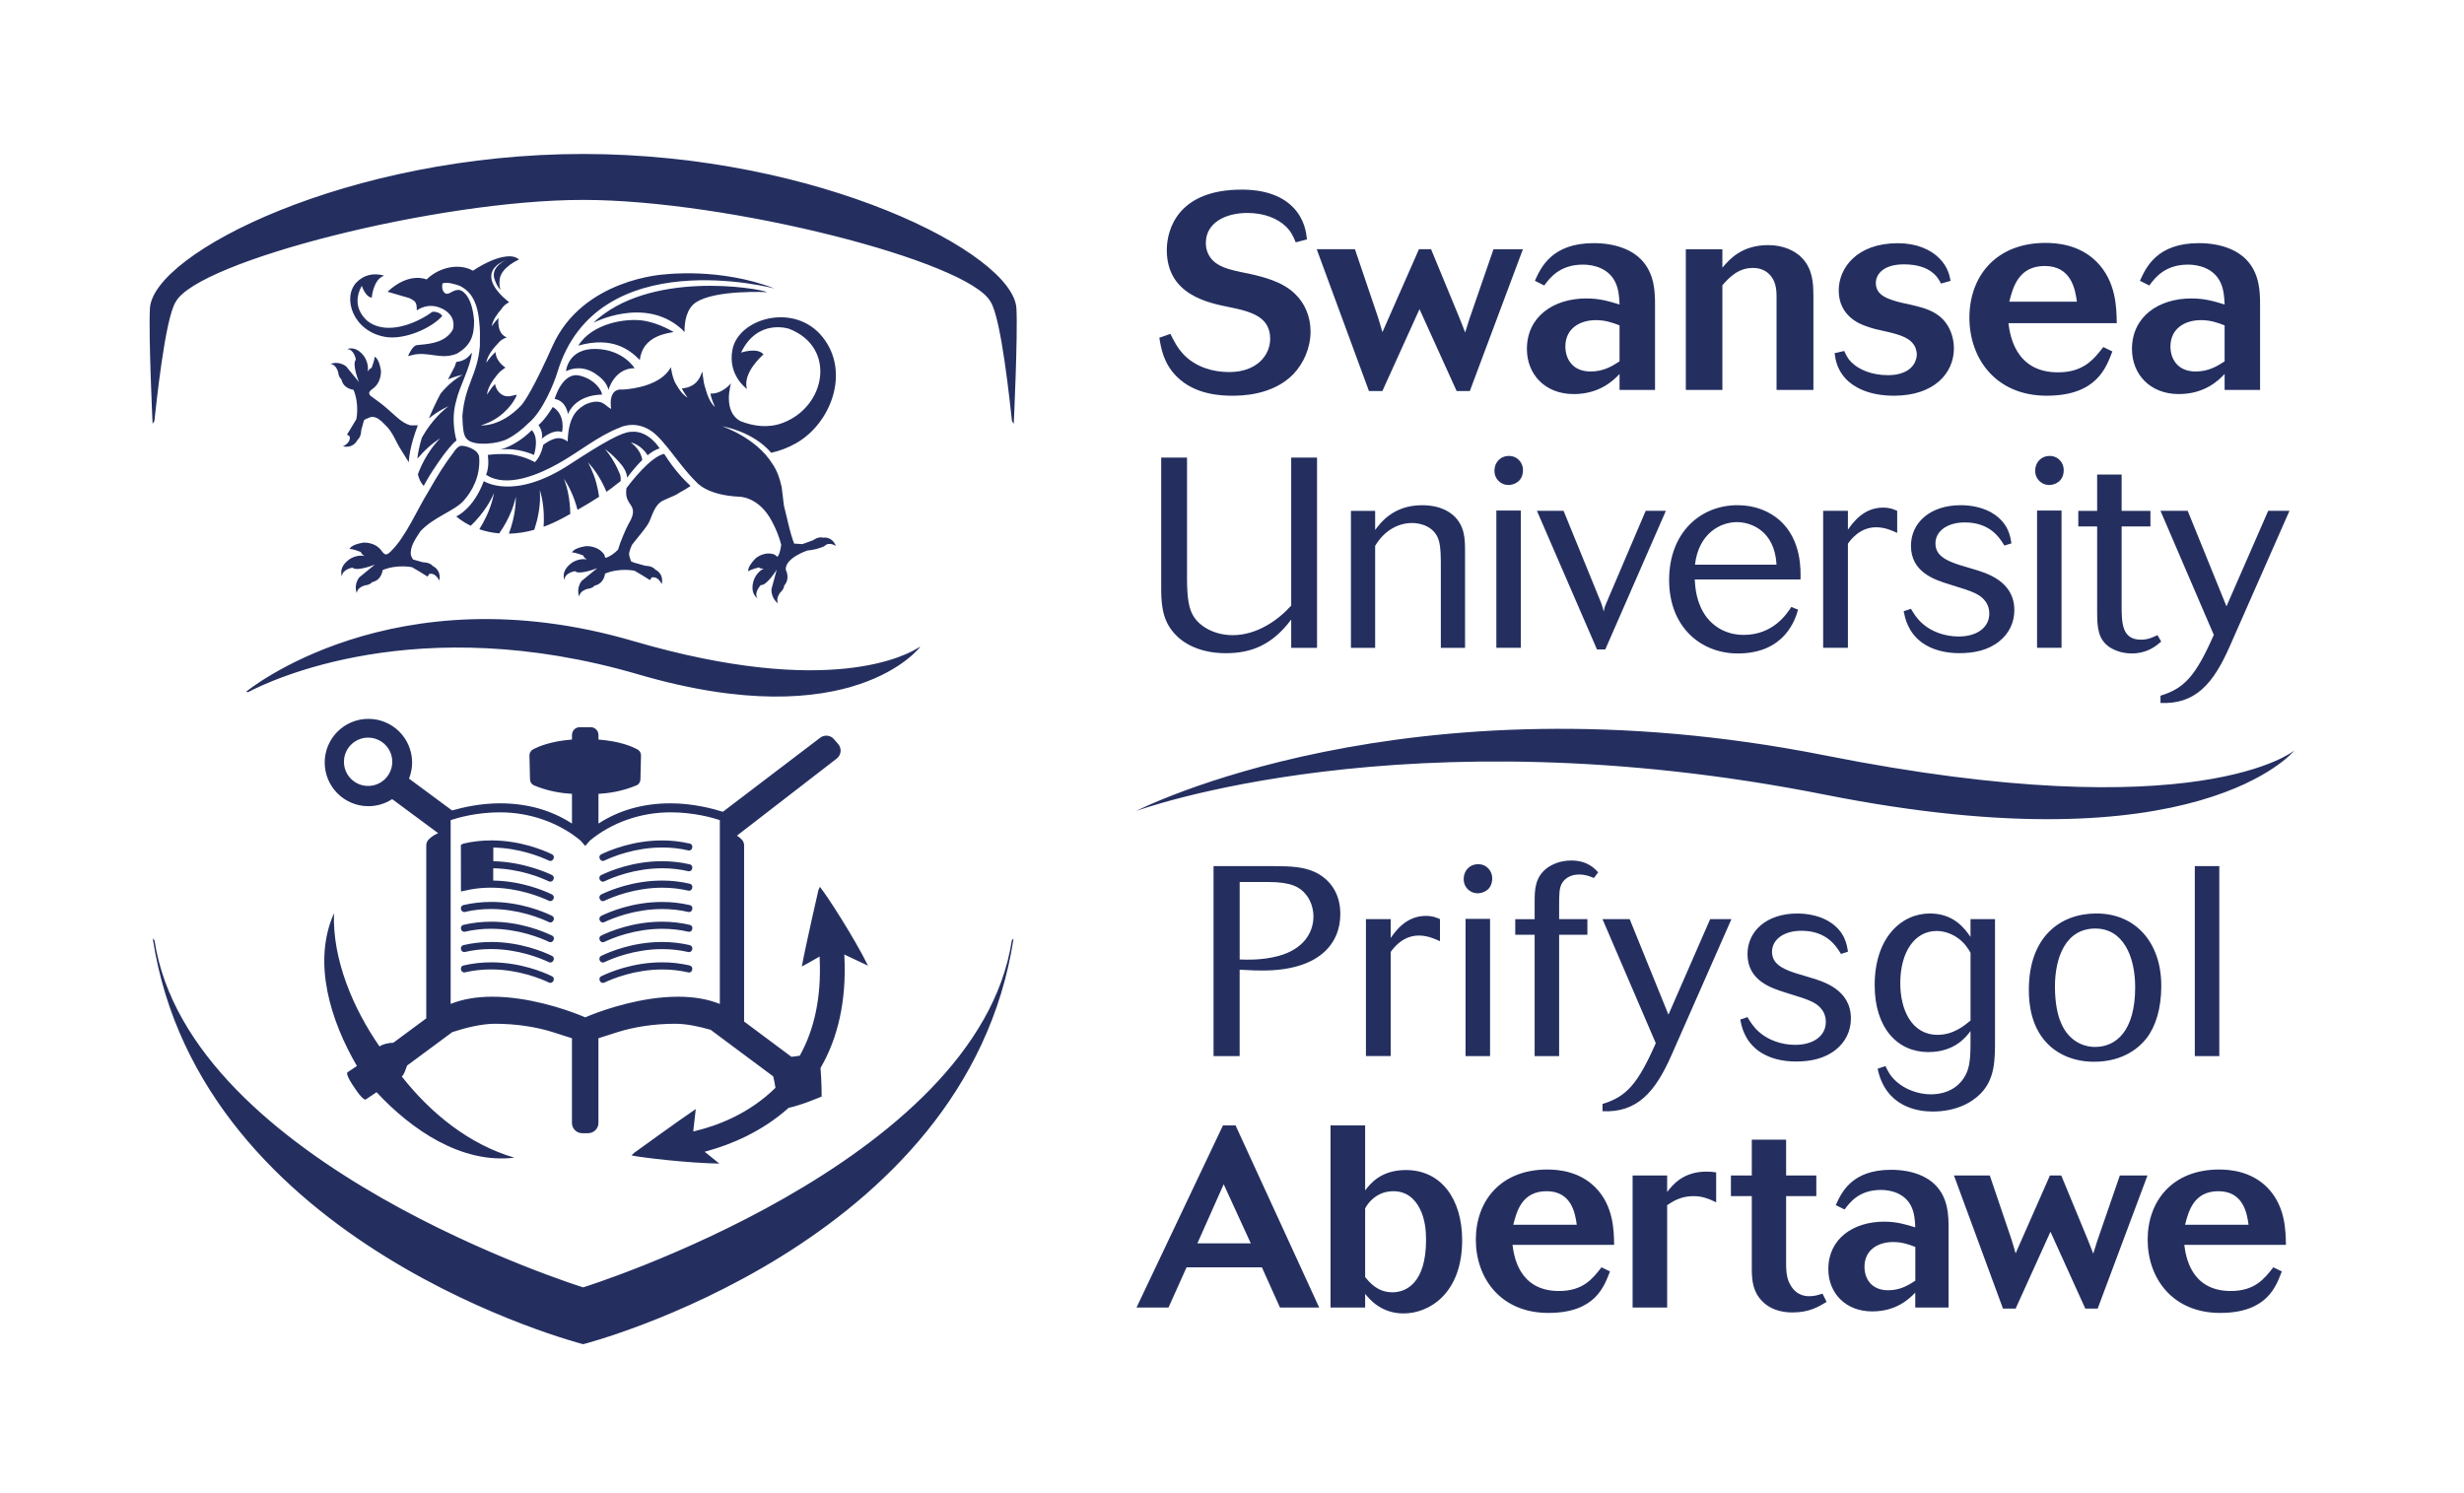 <svg xmlns="http://www.w3.org/2000/svg" id="Layer_9" data-name="Layer 9" viewBox="0 0 825 500"><defs><style>      .cls-1 {        fill: #242f60;        stroke-width: 0px;      }    </style></defs><path class="cls-1" d="M290.61,323.32c-4.62-9.34-13.71-23.45-16.1-26.36l-.48,1.08c-.05.19-4.21,18.29-5.56,25.6,1.09-.55,2.95-1.62,4.53-2.52l1.42-.81.04,1.07c.51,12.39-1.71,23.15-6.59,31.97l-.09.16c-.9.16-1.85.28-2.8.37l-15.84-11.81v-58.98c0-.75-.29-1.47-.82-1.99-.48-.48-1.01-.91-1.57-1.28l33.41-25.81c1.53-1.19,1.74-3.41.47-4.87-.48-.55-.96-1.1-1.44-1.65-1.16-1.33-3.15-1.53-4.56-.46l-32.6,24.81c-3.24-1.03-10.03-2.84-17.5-2.84-9.13,0-17.22,2.28-24.15,6.78v-9.95c3.28-.18,7.99-.83,12.76-2.86.77-.32,1.27-1.12,1.29-2.01l.19-7.92c.03-.83-.39-1.62-1.11-2.04-1.84-1.02-6-2.81-13.13-3.35v-1.53c0-1.44-1.17-2.61-2.61-2.61h-3.66c-1.44,0-2.6,1.16-2.6,2.61v1.53c-7.13.55-11.29,2.34-13.13,3.35-.7.39-1.13,1.18-1.11,2.04l.19,7.92c.02.89.53,1.69,1.29,2.01,4.77,2.03,9.48,2.68,12.76,2.86v9.95c-6.92-4.5-15.02-6.78-24.15-6.78-6.46,0-12.41,1.36-16,2.39l-14.41-10.66c2.98-7.51-.69-16-8.2-18.98-1.72-.68-3.55-1.03-5.4-1.03-8.08,0-14.63,6.54-14.63,14.62s6.55,14.62,14.62,14.62c2.83,0,5.6-.82,7.97-2.36l15.41,11.41c-1.4.52-2.5,1.41-3.18,2.1-.53.53-.83,1.25-.82,1.99v57.91l-11.02,8.16c-1.73.05-3.49.46-4.63,1.24-8.77-12.65-15.8-28.99-15.24-44.6-7.38,16.51-1.07,36.15,7.67,51.14l-3.17,2.14c-.42.28.31,2.1,1.62,4.05l1.36,2.01c1.32,1.95,2.72,3.31,3.14,3.03l3.63-2.44c11.72,12.58,28.43,24.08,46.16,21.92-15.12-4.37-28.12-14.95-37.72-27.2.89-.7,1.24-2.37,1.8-3.66l15.14-11.2c4.41-1.43,9.77-2.78,14.26-2.78,7.14,0,13.88,1.06,19.47,2.83-.01.02.06.05.22.07l6.11,1.96c-.01.11-.02.22-.02.34v28c0,1.91,1.55,3.45,3.45,3.45h1.96c1.91,0,3.46-1.54,3.46-3.45h0v-28c0-.11,0-.23-.02-.34l6.11-1.96c.15-.02.23-.05.22-.07,5.59-1.77,12.33-2.83,19.46-2.83,3.69,0,7.95.91,11.8,2.02l20.95,15.6c.3,1.24.57,2.55.75,3.83-8.77,8.65-19.29,12.61-26.63,14.4l-.89.22.09-.92c.13-1.26.28-2.53.42-3.69.13-1.02.26-2.13.33-2.9-6.05,4.08-20.6,14.66-20.68,14.71l-.85.82c3.81.79,19.46,2.6,29.42,2.73-1.09-.88-2.61-2.12-3.92-3.16l-1-.79,1.22-.35c7.44-2.09,17.84-6.25,26.89-14.35,4.61-1.01,11.07-3.8,11.07-3.8,0,0,0-5.15-.38-9.57,5.94-10.2,8.64-22.61,8.01-36.91l-.05-1.09.98.48c1.8.87,4.98,2.35,6.91,3.24h0ZM123.25,263.18c-4.47,0-8.09-3.62-8.09-8.08,0-4.47,3.62-8.09,8.09-8.09,4.47,0,8.09,3.62,8.09,8.08,0,4.47-3.62,8.09-8.09,8.09ZM241.01,336.18c-3.98-1.6-8.67-2.42-13.96-2.42-12.08,0-24.14,4.14-29.21,6.13-.85.4-2.54,1.03-1.89.78,0,0-.44-.15-1.84-.76-5.03-1.99-17.14-6.15-29.26-6.15-5.28,0-9.97.81-13.96,2.42v-61.55c2.33-.78,8.67-2.61,16.48-2.61,10.18,0,19.83,3.5,27.02,9.46l1.57,1.8,1.56-1.8c7.19-5.96,16.84-9.46,27.02-9.46,7.8,0,14.15,1.83,16.48,2.61v61.55ZM200.73,286.72c-.09.28-.06.59.09.84l.1.18c.27.5.89.7,1.4.45,2.79-1.32,10.27-4.4,19.46-4.4,2.97,0,5.89.33,8.67.98l.18.03h.06c.49,0,.92-.33,1.04-.8l.05-.19c.15-.58-.2-1.17-.78-1.32,0,0-.01,0-.02,0-3.06-.71-6.18-1.07-9.32-1.06-9.71,0-17.48,3.26-20.37,4.66-.27.13-.48.36-.57.65h0ZM200.92,294.69c.27.5.89.71,1.4.46,2.77-1.33,10.21-4.4,19.45-4.4,2.98,0,5.9.33,8.68.98l.18.03h.06c.48,0,.91-.32,1.04-.81l.04-.19c.15-.58-.19-1.17-.76-1.32-.01,0-.02,0-.04,0-3.06-.71-6.18-1.06-9.32-1.06-9.7,0-17.47,3.26-20.37,4.66-.54.26-.76.91-.5,1.45,0,.02.02.03.03.05l.1.17h0ZM230.98,295.93c-3.06-.71-6.18-1.07-9.32-1.06-9.7,0-17.47,3.26-20.37,4.66-.27.13-.47.37-.56.66-.09.28-.06.58.09.84l.1.18c.27.5.89.7,1.4.45,2.79-1.32,10.27-4.4,19.46-4.4,2.97,0,5.89.33,8.67.98l.18.03h.06c.49,0,.91-.32,1.05-.8l.05-.19c.15-.59-.2-1.18-.79-1.34,0,0,0,0-.01,0h0ZM200.91,308.35c.28.5.89.7,1.41.45,2.78-1.32,10.24-4.4,19.46-4.4,2.98,0,5.9.33,8.68.98l.18.03h.06c.49,0,.92-.33,1.05-.81l.04-.19c.16-.57-.18-1.17-.76-1.32-.01,0-.03,0-.04,0-3.06-.71-6.19-1.07-9.33-1.06-9.74,0-17.49,3.26-20.37,4.66-.54.27-.76.93-.49,1.47,0,0,0,.02.01.03l.1.17h0ZM230.97,309.7c-3.06-.71-6.18-1.06-9.32-1.06-9.71,0-17.48,3.26-20.36,4.65-.53.25-.76.88-.52,1.41.01.03.03.05.04.08l.1.19c.28.5.89.7,1.41.45,2.78-1.32,10.23-4.4,19.46-4.4,2.97,0,5.9.33,8.68.98l.18.03h.06c.49,0,.92-.33,1.05-.8l.04-.19c.15-.58-.2-1.17-.78-1.32,0,0-.02,0-.03,0h0ZM230.98,316.49c-3.06-.71-6.18-1.06-9.32-1.06-9.7,0-17.47,3.26-20.37,4.66-.27.13-.47.37-.56.66-.09.28-.06.58.08.84l.1.17c.27.5.89.7,1.4.46,2.79-1.33,10.27-4.4,19.46-4.4,2.97,0,5.89.33,8.67.98l.18.03h.06c.49,0,.92-.33,1.05-.8l.05-.19c.15-.59-.21-1.18-.8-1.33,0,0,0,0,0,0h0ZM230.99,323.31c-3.06-.71-6.19-1.07-9.32-1.06-9.7,0-17.47,3.25-20.36,4.66-.27.13-.47.37-.56.66-.09.28-.06.59.17,1.01.27.5.89.7,1.4.46,2.79-1.32,10.27-4.4,19.46-4.4,2.97,0,5.89.33,8.67.98l.18.03h.06c.49,0,.91-.32,1.04-.79l.04-.19c.15-.59-.2-1.19-.78-1.34,0,0,0,0,0,0h0ZM184.84,306.68c-2.88-1.4-10.63-4.66-20.37-4.66-3.19,0-6.33.36-9.33,1.06-.28.06-.53.24-.68.49-.15.25-.19.55-.12.83l.05.2c.13.47.56.8,1.05.8h.18s.06-.03.06-.03c2.78-.65,5.7-.98,8.68-.98,9.21,0,16.68,3.08,19.46,4.4.52.25,1.13.05,1.4-.46l.1-.16c.14-.25.18-.56.09-.84-.09-.29-.29-.53-.56-.66h0ZM184.84,313.3c-2.89-1.4-10.66-4.66-20.36-4.66-3.14,0-6.27.35-9.32,1.06-.29.07-.54.25-.69.5-.15.25-.19.54-.12.82l.05.2c.13.47.56.8,1.05.8h.18s.06-.03.06-.03c2.85-.66,5.76-.98,8.68-.98,9.22,0,16.68,3.08,19.46,4.4.51.24,1.13.04,1.4-.45l.1-.18c.29-.51.11-1.16-.4-1.45-.02-.01-.05-.03-.07-.04h0ZM184.83,320.09c-2.89-1.4-10.67-4.66-20.36-4.66-3.18,0-6.31.36-9.32,1.06-.58.14-.94.72-.8,1.3,0,0,0,.01,0,.02l.04.2c.13.47.56.8,1.04.8h.18s.06-.03.06-.03c2.84-.66,5.75-.98,8.67-.98,9.19,0,16.67,3.08,19.46,4.4.52.25,1.13.05,1.41-.45l.1-.17c.14-.25.18-.56.09-.83-.09-.29-.29-.53-.57-.67h0ZM184.82,326.91c-2.89-1.4-10.66-4.66-20.37-4.66-3.18,0-6.32.36-9.32,1.06-.28.07-.52.24-.66.49-.15.25-.19.56-.12.84l.05.19c.13.47.56.8,1.05.8h.18s.06-.03.06-.03c2.78-.65,5.7-.98,8.67-.98,9.19,0,16.67,3.08,19.45,4.4.51.25,1.13.05,1.41-.45l.09-.17c.29-.53.08-1.2-.45-1.48,0,0-.02,0-.03-.01h0ZM157.81,297.8c2.12-.36,4.32-.55,6.53-.55,9.19,0,16.67,3.08,19.46,4.4.51.24,1.13.04,1.4-.45l.1-.18c.15-.25.18-.55.09-.83-.09-.29-.29-.53-.57-.67-2.81-1.36-10.29-4.5-19.68-4.65v-4.12c8.88.17,15.98,3.12,18.65,4.39.52.24,1.13.05,1.41-.45l.1-.17c.14-.26.18-.56.09-.84-.09-.29-.29-.53-.56-.66-1.53-.74-9.56-4.39-19.66-4.64v-4.57c8.83.18,15.95,3.12,18.63,4.39.51.25,1.13.05,1.41-.45l.1-.18c.29-.51.11-1.16-.4-1.45-.02-.01-.05-.03-.07-.04-2.89-1.4-10.66-4.66-20.37-4.66-3.18,0-6.32.36-9.31,1.07l-.85.43.02,15.6,3.49-.72h0ZM222.36,151.98c-.08.01-.23,0-.31,0,0,0,.31,0,.31,0-4.63.97-11.4,9.85-12.61,11.47-.33,2.61.1,3.77,1.44,5.66,1.4,1.97.67,3.94-.68,6.23-.98,1.72-2.94,6.42-3.57,8.7-1.14,1.24-2.74,2.34-4.16,2.76-.29-.16-.41-1.02-.41-1.02-2.23-3.28-6.28-2.89-6.28-2.89-4.37.74-4.54,2.12-4.54,2.12.94-.1,3.79,1.02,3.79,1.02.01.67,1.16,1.29,1.16,1.29-2.65-.49-4.9,1.05-4.9,1.05-4.06,2.8-2.63,5.86-2.63,5.86,0-2.41,3.53-2.97,3.53-2.97,1.53,1.41,7.5-1.03,7.5-1.03l-5.25,4.3c-1.98,2.64-.81,5.27-.81,5.27.08-1.94,2.75-2.61,2.75-2.61,1.79-.19,2.41-1.09,2.41-1.09,3.24-.69,3.48-4.02,3.48-4.02,4.92-2.05,9.88-.96,9.88-.96,1.74,1,3.47,2.05,5.16,3.13l.58-.89c2.26-.49,3.36,2.26,3.36,2.26.77-3.63-2.09-4.85-2.09-4.85-1.17-1.39-3.35-1.3-3.35-1.3l-3.67-1.03s-1.1-.39-1.13-.45c-.33-.91-.82-1.97-.65-2.95.22-.89.53-1.76.93-2.59,1.92-2.56,4.81-5.68,5.78-7.72,1.03-2.14,1.73-5.58,4.5-7.05,1.12-.57,2.57-1.11,3.82-1.69h0s.05-.02.12-.06c.66-.31,1.26-.63,1.71-.98,2.25-1.2,3.69-2.23,3.69-2.23-1.86-1.72-5.22-5.02-8.86-10.77h0ZM211.23,148.15c3.38.84,5.26,3.74,5.6,4.3,1.37-1.12,2.78-2.01,4.05-2.27,0,0-3.61-6.06-9.41-5.6-.1,0-.2,0-.29.02h-.03c-2.96.21-8.28,2.99-20.44,10.94-18.77,12.27-28.72,5.56-28.72,5.56-3.53,9.48-9.22,11.82-9.22,11.82,0,0,1.68,1.61,4.86,3.13,2.05-1.96,3.87-4.16,5.42-6.54.49-.77.93-1.51,1.27-2.17.36-.65.62-1.21.79-1.6l.29-.62s-.05.24-.14.67c-.08.43-.22,1.04-.43,1.76-.19.73-.46,1.56-.78,2.45-.32.89-.7,1.83-1.13,2.75-.76,1.65-1.64,3.23-2.43,4.47,1.9.65,4.12,1.18,6.66,1.39.08-.11.14-.2.22-.32,1.55-2.24,2.84-4.64,3.86-7.16.34-.85.63-1.66.84-2.37.22-.7.38-1.3.47-1.72l.16-.66v.68c-.01.43-.03,1.06-.09,1.81-.15,1.84-.45,3.67-.89,5.47-.38,1.56-.87,3.09-1.34,4.37,2.87-.08,5.72-.51,8.49-1.3.05-.15.1-.28.15-.44.45-1.35.96-3.22,1.29-5.13.18-.95.3-1.92.38-2.83.09-.91.14-1.77.13-2.51.01-.6,0-1.19-.04-1.79l-.03-.68s.07.24.18.66c.17.58.31,1.16.43,1.76.17.73.31,1.6.43,2.54.13.94.22,1.95.26,2.96.08,1.55.05,3.1-.04,4.44,2.19-.81,4.32-1.77,6.37-2.88.87-.47,1.72-.93,2.55-1.39-.02-2.37-.26-4.72-.73-7.04-.19-.89-.39-1.73-.6-2.44-.16-.57-.35-1.14-.56-1.7l-.23-.64.36.57c.24.36.57.9.93,1.55.37.65.76,1.44,1.15,2.3.88,1.94,1.58,3.95,2.11,6.01,2.45-1.38,4.86-2.84,7.22-4.37-.21-1.59-.53-3.17-.95-4.71-.45-1.63-1.03-3.22-1.73-4.76-.23-.52-.48-1.02-.75-1.52l-.3-.57.43.48c.28.3.67.75,1.1,1.31,1.08,1.38,2.04,2.85,2.89,4.38.7,1.26,1.31,2.57,1.79,3.72,1.24-.86,2.44-1.76,3.6-2.72h0l1.13-.85s.2-1.36-.31-2.52c-.28-.69-.59-1.36-.91-2.03-.4-.81-.83-1.6-1.29-2.37-.4-.68-.84-1.35-1.3-1.99-.32-.46-.66-.91-1.02-1.35l-.41-.51.51.4c.33.25.79.61,1.32,1.08,1.32,1.16,2.54,2.42,3.66,3.77.1.11.18.23.28.35,0,0,1.64,2.04,1.63,4.03,0,0,2.28-3.18,5.09-5.94-.58-3.99-4.26-6.03-3.81-5.92h0ZM129.15,112.84c6.32,1.02,15.32-2.93,18.92-7.02-.56-1.11-2.32-1.55-3.33-1.4-4.8,3.58-15.02,8.15-21.57,3.17,0,0-6.18-4.54-2.03-11.88,0,0,1.17,3.74,3.33,3.96,0,0,.48-6.18,4.15-7.34,0,0-5.1-1.95-9.17,2.15-5,5.03-1.35,16.57,9.71,18.36ZM167.27,150.6c5.8-.94,11.53,1.74,11.53,1.74,1.81-6.38-.76-8.28-.76-8.28-5.39,5.42-10.77,6.55-10.77,6.55ZM188.19,144.7s1.35-5.77-3.12-8.42c0,0-2.37,4.04-4.76,6.06,0,0,1.72,2.4,1.07,4.6,0,0,3.77-3.42,6.81-2.25ZM203.7,130.63s1.93-7.34,8.78-7.34c0,0-3.79-6.27-13.03-6.45-9.23-.18-9.91,7.29-9.91,7.29v.21c0-.09,5.32-3.05,10.88,1.6,0,0,2.9,2.02,3.28,4.68h0ZM148.26,137.61c-.55.48-1.15,1.09-1.77,1.75-1.84,1.97-3.46,4.14-4.82,6.47-.16.26-.29.5-.41.73l-.07.2c-.7,2.33-1.23,4.66-1.45,6.85.51-.6,1.04-1.21,1.6-1.8.69-.73,1.41-1.42,2.1-2.04.7-.62,1.36-1.18,1.96-1.61.59-.45,1.09-.8,1.45-1.04l.56-.38-.46.49c-.3.31-.71.76-1.17,1.32-.48.55-.98,1.23-1.51,1.96-1.54,2.19-2.84,4.55-3.86,7.03-.21.51-.37.93-.49,1.27.33,1.53.96,2.87,1.97,3.93-.03-.07.33-.73.9-1.69,1.21-2.16,2.56-4.19,3.97-6.24h0c2.18-3.26,5.13-6.79,6.1-7.28,0,0-2.11-6.65-.08-13.4.9-4.32,4.81-11.31,5.23-16.05-1.3,1.61-2.29,2.74-5.23,3.13l-.55,1.57h0s-2.23,4.27-2.23,4.27c1.02-.44,2.06-.81,3.12-1.11.52-.15.95-.25,1.26-.31l.48-.11-.42.25c-.37.21-.74.43-1.09.67-.89.58-2,1.42-3.01,2.36-1.02.93-1.94,1.94-2.58,2.72l-.27.34c-.33.63-.68,1.3-1.08,2.09-.67,1.34-1.3,2.69-1.91,4.06-.31.69-.61,1.39-.9,2.09,1.37-1.09,2.82-2.07,4.35-2.94.65-.37,1.2-.65,1.59-.84l.61-.3-.52.42c-.34.27-.81.66-1.35,1.16h0ZM229.2,111.19c-.08-3.67.79-7.88,3.72-9.87,6.47-4.4,24.02-3.49,24.02-3.49-3.65-1.46-39.7-7.35-58.31,10.27,0,0,17.04-8.91,29.34,1.88.46.29.86.93,1.24,1.21h0ZM225.55,111.19s-4.49-2.8-9.58-3.73c-6.4-1.17-17.82.91-22.33,8.27,11.49-3.23,17.26,1.47,20.6,4.84.81-8.24,9.58-9.01,11.31-9.38h0ZM190.14,138.68c3-6.88,11.43-6.52,11.43-6.52.02-1.28-2.36-5.2-7.56-6.39-5.75-1.33-8.3,7.82-8.3,7.82,3.98.68,4.44,5.1,4.44,5.1ZM154.18,149.31c-1.18.35-2.15,1.94-2.15,1.94-3.26,4.31-5.35,7.67-8.49,13.16-3.92,6.33-7.73,15.48-12.75,20.28-.45.42-.63.68-1.35.93-.71.25-1.56-1.01-1.56-1.01-2.23-3.28-6.27-2.9-6.27-2.9-4.37.74-4.54,2.13-4.54,2.13.94-.11,3.79,1.02,3.79,1.02,0,.67,1.16,1.3,1.16,1.3-2.66-.49-4.9,1.04-4.9,1.04-4.06,2.8-2.63,5.86-2.63,5.86,0-2.41,3.53-2.97,3.53-2.97,1.53,1.41,7.5-1.03,7.5-1.03l-5.25,4.3c-1.98,2.64-.81,5.27-.81,5.27.08-1.94,2.75-2.61,2.75-2.61,1.79-.19,2.41-1.09,2.41-1.09,3.24-.69,3.48-4.02,3.48-4.02,4.91-2.05,9.88-.96,9.88-.96,1.75,1,3.47,2.05,5.16,3.13l.58-.89c2.26-.48,3.36,2.26,3.36,2.26.77-3.63-2.09-4.85-2.09-4.85-1.17-1.39-3.35-1.3-3.35-1.3l-3.35-.94c-.29-.45-.53-.93-.71-1.43-.41-2.97,1.74-5.77,3.18-8.01,4.41-4.8,11.25-6.72,14.45-10.21,2.84-3.19,5.69-8.18,5.23-14.6-.19-2.77-5.12-4.07-6.25-3.8h0ZM118.35,130.49c2.05,4.91.96,9.87.96,9.87-1.76,3.04-3.13,5.16-3.13,5.16l.89.58c.49,2.26-2.27,3.36-2.27,3.36,3.63.78,4.85-2.09,4.85-2.09,1.38-1.17,1.3-3.35,1.3-3.35l.94-3.34c.42-.27.87-.51,1.43-.71,1.8-.95,3.32.14,4.46,1.15.42.4.84.79,1.25,1.23,2.46,2.23,3.49,5.62,5.26,8.29v.02s2.57,4.11,2.57,4.11c.13-2.51.72-5.26,1.55-8,.44-1.47.95-2.92,1.49-4.35h-2.13c-.12-.02-.23-.02-.35,0-2.98-.77-5.31-3.52-8.11-5.87-.87-.81-2.96-2.35-4.66-3.58-.49-.36-.76-.41-1.01-1.12-.25-.71,1.01-1.56,1.01-1.56,3.28-2.23,2.89-6.27,2.89-6.27-.74-4.37-2.13-4.54-2.13-4.54.1.94-1.02,3.79-1.02,3.79-.67,0-1.29,1.16-1.29,1.16.49-2.65-1.05-4.9-1.05-4.9-2.79-4.05-5.86-2.63-5.86-2.63,2.41,0,2.97,3.53,2.97,3.53-1.41,1.53,1.03,7.5,1.03,7.5l-4.3-5.25c-2.64-1.98-5.28-.81-5.28-.81,1.94.08,2.61,2.75,2.61,2.75.19,1.78,1.09,2.41,1.09,2.41.69,3.23,4.02,3.48,4.02,3.48h0ZM177.05,141.61h0c4.61-3.85,8.44-13.19,9.55-16.87,13.2-43.94,72.74-28.13,72.74-28.13-18.33-7.09-36.8-4.72-36.8-4.72,0,0-27.48,1.36-37.58,24.05-6.06,13.58-9.12,18.27-10.4,19.76h0c-7.05,7.44-13.53,6.72-13.53,6.72,6.79-1.94,10.2-6.87,11.08-8.34,0,0,.88-1.41.93-1.91-.59.09-2.17.55-2.87.55-2.12.08-4.01-1.7-4.43-4.16-1.56,1.68-2.68,3.61-2.68,3.61.21-2.35,1.92-4.83,3.17-6.35.3-.43.67-.84,1.06-1.21l.27-.28v.02c.87-.76,1.69-1.26,1.69-1.26,0,0-3.18-1.87-3.33-5.22-1.78,1.61-3.12,3.61-3.12,3.61.41-2.56,2.63-5.16,3.98-6.53,1.13-1.49,2.97-1.97,2.97-1.97,0,0-3.39-.68-2.84-6.5-1.34,1.4-2.27,2.78-2.27,2.78.33-2.1,1.89-4.22,3.18-5.67,1.07-1.75,2.67-2.37,2.67-2.37-.32-.23-.63-.48-.92-.76-.42-.35-.82-.71-1.22-1.08-.73-.69-1.4-1.44-2.01-2.24-.65-.89-1.3-1.9-1.63-3.07-.18-.57-.26-1.18-.22-1.78.02-.6.21-1.17.44-1.67.26-.5.57-.94.93-1.29.34-.38.73-.66,1.07-.92.71-.5,1.36-.82,1.82-1.03l.72-.32-.7.36c-.44.24-.7.39-1.37.92-.32.28-.68.57-.98.95-.33.38-.6.8-.79,1.26-.2.48-.31,1.01-.3,1.53,0,.54.11,1.08.3,1.58.52,1.39,1.01,2.45,1.95,3.4-.38-1.15-.42-2.09-.28-3.4.36-4.13,6.44-6.74,6.44-6.74,0,0-.7-.85-2.22-1.01,0,0-4.26-1.11-13.17,4.74-4.48-2.55-11.16-1.33-15.53,2.94,0,0-5.76-2.72-13.06,4.11l7.28,2.12c2.16,1.08,2.52,1.43,2.5,4.1,3.29-2.08,6.13-1.7,8.59-.52,1.45.72,4.54,2.8,3.52,6.9-.31.59-.7,1.13-1.15,1.61-2.9,3.11-7.39,3.3-10.98,3.67-1.2.18-2.39,2.45-2.91,3.66l1.01-.24c5.56-1.62,9.89,1.7,15.39-.59,4.38-2.59,5.78-5.68,5.73-11-.63-7.88-3.52-9.87-4.65-10.23-2.28-.57-3.71,1.83-4.99,1.05-1.53-.94-.94-3.33-.94-3.33,1.51-.6,4.53.34,5.75.81,1.62.84,5.8,2.89,6.54,11.99.34,2.79.25,4.83.22,8.22-.87,9.89-5,12.79-5.86,23.4.17,6.08.71,7.09,1.97,8.1,2.33,1.87,9.77,1.34,13.23-.49,2.63-1.39,4.97-3.25,7.01-5.31h0ZM162.73,159.1l-.02.05.02-.05ZM162.7,159.15,162.73,159.1l.05-.11-.05.11ZM275.61,180.04c-1.67-.47-3.34.85-3.34.85l-3.44,1.26c-.19.18-2.66-.23-2.89-.06-.62-1.5-1.29-3.64-2.24-7.67v-.03c-.15-.61-.29-1.23-.43-1.85h-.02l-.79-3.34-.74-6.14s-.04-.16-.12-.42c-1.05-4.87-2.93-7.22-3.08-7.46h0c-5.38-8.62-16.64-12.42-16.77-12.44.5.1,10.33,1.7,16.46,8.88,2.89-.64,5.67-1.7,8.25-3.16,11.64-6.51,18.42-23.8,8.94-35.62-9.35-11.67-28.11-6.34-30.16,4.23-1.67,8.6,4.84,13.16,4.84,13.16-1.56-5.52,5.55-11.56,5.55-11.56-2.02-2.46-7.51-.6-7.51-.6,5.55-11.56,16.06-7.97,16.06-7.97,15.98,6.14,12.45,26.1-2.17,31.54-4.77,1.78-9.64,1.11-13.95-.56-6.3-3.16-3.3-12.69-3.3-12.69,0,0-3.06,3.64-6.87,3.39h-.01c.34,2.18,1.53,4.51,1.53,4.51-2.15-1.7-3.18-6.15-3.18-6.15h0c-1-2.45-.89-6.65-1.27-5.35-.56,1.84-2.04,4.89-6.56,5.26-.04,0-.08-.01-.12,0,.82,1.66,1.94,3.07,1.94,3.07-1.58-.8-2.92-2.81-3.67-4.14-1.42-1.98-1.92-6.01-1.92-6.01-3.22,5.99-12.47,7.27-16.02,7.48-5.39-.65-3.96,6.5-3.96,6.5-1.95-1.03-2.39-2.42-4.9-2.45-1.14-.06-3.42.58-4.42,1.36-2.83,1.71-5.01,4.55-5.28,12.01-2.7-2.18-5.44-.91-8.17,1.1,0,0-.69,3.87-2.81,5.77-3.4-1.85-7.21-2.56-8.07-2.59h.01s-3.08-.38-7.69.19c0,0,.67,3.64-.56,6.64,6.93,4.62,17.9-.24,23.99-3.66,6.94-3.82,13.45-9.33,20.74-12.13,3.66-1.64,7.54-.98,10.64,1.17,4.44,3.08,9.49,11.68,14.8,16.83.3.29,3.49,4.6,14.54,5.14,0,0,5.8-.11,10.12,6.75.2.33.4.68.61,1.05.15.28.31.54.46.84,1.02,1.93,2.09,4.36,2.91,7.42-.12.85-.27,1.77-.52,2.57-.13.45-.3.82-.49,1.15h-.02c-.12.74-1.07-.35-1.07-.35-3.54-1.41-6.5,1.22-6.5,1.22-3.01,3.11-2.39,4.34-2.39,4.34.68-.62,3.52-1.33,3.52-1.33.38.54,1.62.4,1.62.4-2.35,1.12-3.26,3.67-3.26,3.67-1.64,4.61,1.15,6.3,1.15,6.3-1.31-1.98,1.14-4.45,1.14-4.45,1.97.27,5.31-5.14,5.31-5.14l-1.76,6.54c-.1,3.29,2.26,4.78,2.26,4.78-1-1.64.72-3.71.72-3.71,1.29-1.18,1.28-2.28,1.28-2.28,2.15-2.42.53-5.29.53-5.29-.3-3.97,7.2-6.45,7.2-6.45,3.34-.3,5.72-1.45,5.72-1.45,1.51-1.7,3.87-.07,3.87-.07-1.38-3.42-4.29-2.78-4.29-2.78h0ZM308.12,216.59l-.32.11c-3.65,2.42-29.64,17.31-95.75-2.03-80.54-23.57-129.65,16.96-129.65,16.96l.64.15c7.22-3.77,56.52-27.64,130.73-5.94,71.74,21,94.35-9.25,94.35-9.25h0ZM195.23,450.13s128.38-32.79,144.14-135.89l-.59.68c-11.53,75.12-143.56,116.18-143.56,116.18h.06s-132.02-41.06-143.55-116.18l-.59-.68c15.76,103.1,144.14,135.89,144.14,135.89M195.2,66.94c48.72,0,129.11,20.52,136.48,34.13,3.61,5.61,6.57,34.79,7.15,39.93l.6.9s1.39-29.65.89-38.64c-1.04-18.59-66.58-51.7-145.12-51.7h.12c-78.54,0-144.08,33.1-145.12,51.7-.5,8.99.89,38.64.89,38.64l.6-.9c.59-5.14,3.54-34.32,7.15-39.93,7.36-13.61,87.76-34.13,136.48-34.13M768.22,251.31s-31.97,39.7-157.16,14.8c-140.45-27.88-230.7,5.48-230.7,5.48,0,0,90.3-46.53,230.77-18.62,125.14,24.88,157.09-1.66,157.09-1.66h0ZM380.53,437.84h10.71l6.05-13.47h25.22l6.05,13.47h13.13l-27.99-60.97h-4.23l-28.94,60.97h0ZM418.79,416.34h-17.88l8.81-19.78,9.07,19.78ZM445.5,437.84h11.58v-4.58c1.47,1.81,5.36,6.56,12.87,6.56,8.64,0,19.61-6.74,19.61-24.53,0-13.73-6.99-23.49-18.83-23.49-8.38,0-11.92,4.58-13.65,6.82v-21.76h-11.58v60.97ZM457.08,404.68c0-.09,2.76-5.79,9.42-5.79,4.41,0,7.26,2.5,8.98,6.04,1.73,3.45,1.99,7.43,1.99,10.28,0,14.51-6.74,17.53-11.23,17.53-4.92,0-7.51-3.11-9.16-5.1v-22.97ZM536.22,424.37c-3.02,3.89-6.22,7.94-14.25,7.94-13.65,0-15.12-12.18-15.55-15.46h34.03c-.09-4.84-.17-13.04-6.31-19.26-5.36-5.35-12.26-5.96-16.07-5.96-15.63,0-23.93,10.54-23.93,23.49s8.38,24.53,24.27,24.53,18.74-9.07,20.65-13.9l-2.85-1.38h0ZM506.68,410.12c1.12-4.4,2.85-11.23,11.14-11.23s9.59,7.25,10.11,11.23h-21.25,0ZM558.2,393.63h-11.57v44.21h11.57v-34.28c1.99-1.3,4.58-3.02,8.81-3.02,3.2,0,5.44,1.04,7.6,2.07v-10.02c-1.04-.17-2.16-.26-3.28-.26-7.86,0-11.4,4.58-13.13,6.82v-5.53h0ZM586.54,393.63h-6.99v6.91h6.99v24.44c0,3.89.43,7.77,3.63,10.88,3.37,3.37,7.94,3.63,10.02,3.63,5.7,0,8.81-1.99,11.4-3.54l-1.38-2.76c-1.38.43-2.59.86-4.41.86-.86,0-4.32,0-6.39-3.89-.86-1.47-1.38-3.28-1.38-6.99v-22.63h10.11v-6.91h-10.11v-12h-11.49v12h0ZM652.42,411.16c0-4.06-.09-9.93-4.41-14.34-2.51-2.59-7.34-5.1-14.86-5.1-13.13,0-16.59,7.6-18.49,11.83l2.94,1.47c1.73-2.33,4.84-6.56,12.18-6.56,3.28,0,8.21,1.12,10.28,5.79.95,2.16,1.13,4.49,1.21,6.74-3.46-1.04-6.22-1.9-10.45-1.9-10.28,0-18.66,5.7-18.66,15.89,0,7.94,5.7,14.16,14.68,14.16,8.21,0,12.53-4.32,14.43-6.3v5.01h11.14v-26.68h0ZM641.28,428.86c-2.25,1.47-5.01,3.2-9.07,3.2-5.79,0-7.94-4.06-7.94-7.86,0-5.61,4.49-8.29,9.59-8.29,2.94,0,5.19.78,7.43,1.64v11.31h0ZM670.65,438.19h4.23l11.66-25.73,11.66,25.73h4.15l16.67-44.56h-9.25l-7.6,22.02-1.3,4.15c-.95-2.33-1.03-2.76-1.9-4.84l-8.81-21.33h-3.8l-11.49,26.08c-.6-2.16-.78-2.68-1.38-4.66l-7.26-21.42h-12l16.41,44.56h0ZM761.15,424.37c-3.02,3.89-6.22,7.94-14.25,7.94-13.65,0-15.12-12.18-15.55-15.46h34.03c-.09-4.84-.17-13.04-6.3-19.26-5.36-5.35-12.27-5.96-16.07-5.96-15.64,0-23.93,10.54-23.93,23.49s8.38,24.53,24.27,24.53,18.75-9.07,20.65-13.9l-2.85-1.38ZM731.61,410.12c1.12-4.4,2.85-11.23,11.14-11.23s9.59,7.25,10.11,11.23h-21.25ZM415.07,324.72c5.23.27,5.77.27,7.66.27,18.65,0,26.04-8.74,26.04-18.92,0-8.11-4.69-12.34-8.74-14.15-3.61-1.62-7.75-1.89-13.79-1.89h-19.92v63.61h8.74v-28.92h0ZM415.07,295.35h9.64c7.75,0,10.55,1.8,12.44,4.05,1.44,1.71,2.62,4.41,2.62,7.48,0,5.5-3.43,10.99-11.72,13.24-5.31,1.44-10.45,1.26-12.98,1.17v-25.95ZM465.64,318.77c.9-1.26,3.96-5.49,9.46-5.49,3.06,0,5.59,1.26,7.03,1.89v-7.39c-1.26-.54-2.43-1.08-4.78-1.08-6.58,0-10.18,5.22-11.72,7.39v-6.31h-8.29v45.86h8.29v-34.87h0ZM498.9,307.69h-8.2v45.95h8.2v-45.95ZM490.07,294.36c-.06,2.58,1.99,4.72,4.57,4.77.04,0,.08,0,.12,0,1.53,0,4.87-.9,4.87-5.05,0-2.34-1.8-4.69-4.69-4.69s-4.87,2.16-4.87,4.96ZM522.03,313.01h9.46v-5.22h-9.46v-4.41c0-3.97,0-6.04.99-7.66.9-1.53,2.79-2.88,5.68-2.88,2.16,0,3.69.63,4.96,1.17.36-.54,1.08-1.35,1.44-1.89-.99-1.08-3.43-3.97-9.01-3.97-3.79,0-6.49,1.35-8.11,2.52-4.06,3.06-4.15,7.3-4.15,11.44v5.68h-6.49v5.22h6.49v40.64h8.2v-40.64h0ZM572.6,307.78l-13.97,31.99-12.98-31.99h-9.1l17.84,41.54c-6.04,13.7-9.83,17.93-17.84,20.36v2.43c11.62.54,17.67-6.4,23.16-18.92l20.01-45.41h-7.12ZM618.72,318.69c-.27-2.07-.9-6.4-5.59-9.64-3.33-2.34-7.75-3.15-11.35-3.15-10.37,0-16.68,5.95-16.68,13.61,0,8.83,7.93,11.35,12.53,12.8,4.96,1.53,7.3,2.25,9.1,3.15,1.26.63,4.6,2.43,4.6,6.76,0,4.59-4.06,7.66-10.27,7.66-4.6,0-9.01-1.62-11.99-4.23-2.07-1.8-3.16-3.69-3.97-5.05-.63.27-1.71.54-2.43.81.45,2.16,1.26,6.85,6.04,10.45,3.6,2.61,8.11,3.6,12.62,3.6,4.96,0,9.64-.99,13.34-3.96,3.16-2.52,5.05-6.13,5.05-10.45,0-9.73-9.28-12.43-13.88-13.78-.63-.18-4.51-1.35-4.78-1.44-4.69-1.53-7.75-3.33-7.75-7.12,0-4.05,3.88-7.03,9.83-7.03,8.56,0,11.71,5.23,13.25,7.75.63-.18,1.71-.54,2.34-.72h0ZM659.77,307.78v5.95c-1.89-2.7-5.5-7.84-13.61-7.84-9.64,0-18.48,8.2-18.48,23.97,0,14.51,7.75,22.44,17.94,22.44,8.92,0,12.71-5.14,14.15-7.03v2.61c0,6.49,0,10.72-3.24,14.42-2.43,2.88-6.22,4.15-10.01,4.15-4.23,0-8.65-1.62-11.63-4.33-2.07-1.89-2.88-3.6-3.6-5.14l-2.62.9c2.71,12.88,13.52,14.33,18.39,14.33,7.75,0,12.98-2.88,16.04-5.95,4.87-4.95,4.87-11.26,4.87-18.11v-40.37h-8.2,0ZM659.77,341.75c-2.07,1.71-5.77,4.78-10.99,4.78-8.83,0-12.53-8.56-12.53-17.3,0-10.36,4.78-17.48,12.17-17.48,2.25,0,4.6.72,6.67,2.07,2.61,1.71,3.79,3.69,4.69,5.23v22.71h0ZM723.64,330.04c0-14.05-8.29-24.15-21.72-24.15-12.26,0-22.62,7.93-22.62,25.59,0,4.24.54,13.16,7.39,19.1,5.05,4.24,10.72,4.96,14.42,4.96,10.01,0,15.32-4.96,17.58-7.84,3.06-3.97,4.96-9.91,4.96-17.66ZM714.9,330.58c0,14.69-6.4,20-13.43,20-4.6,0-9.37-2.61-11.63-8.65-.72-1.71-1.8-5.59-1.8-11.54,0-9.64,3.51-19.46,13.52-19.46,9.29,0,13.34,9.28,13.34,19.64ZM743.07,290.03h-8.2v63.61h8.2v-63.61ZM440.97,153.22h-8.65v49.56c-4.06,4.59-11.27,9.91-19.56,9.91-6.04,0-10.9-2.79-13.07-6.22-1.62-2.52-2.25-6.04-2.25-12.88v-40.37h-8.65v44.24c0,6.67,1.08,11.26,4.87,15.14,3.43,3.6,9.19,6.13,16.76,6.13,8.47,0,15.5-2.7,21.9-11.26v9.46h8.65v-63.7ZM490.53,184.67c0-4.24-.09-8.56-3.87-12.07-.9-.72-3.88-3.42-10.55-3.42-9.56,0-13.88,5.86-15.68,8.29v-6.39h-8.11v45.86h8.11v-34.15c3.15-5.32,7.93-7.66,12.35-7.66,2.7,0,7.66,1.08,9.01,6.03.63,2.43.63,4.78.63,9.73v26.04h8.11v-32.26ZM509.21,170.97h-8.2v45.95h8.2v-45.95ZM500.37,157.63c-.06,2.58,1.99,4.72,4.57,4.78.04,0,.08,0,.12,0,1.53,0,4.87-.9,4.87-5.05,0-2.34-1.8-4.68-4.69-4.68s-4.87,2.16-4.87,4.95h0ZM551.01,171.06l-13.07,30.63c-.72,1.62-.81,2.16-.99,3.06-.36-1.53-.81-2.7-.9-2.97l-12.53-30.72h-8.92l20.1,46.4h2.79l20.28-46.4h-6.76,0ZM602.84,194.04c.09-3.24.36-13.07-6.76-19.64-3.6-3.24-8.47-5.23-14.33-5.23-12.35,0-22.89,9.1-22.89,25.05s10.82,24.6,22.98,24.6c15.77,0,19.29-11.44,20.19-14.69-.63-.18-1.62-.63-2.25-.9-1.62,2.52-6.22,9.37-15.95,9.37-1.35,0-7.84,0-12.44-5.95-3.51-4.68-3.79-10-3.96-12.61h35.42ZM567.51,189.08c1.26-10.54,8.56-14.24,14.06-14.24,4.5,0,12.62,2.7,13.25,14.24h-27.31ZM618.73,182.05c.9-1.26,3.97-5.49,9.46-5.49,3.06,0,5.59,1.26,7.03,1.89v-7.39c-1.26-.54-2.43-1.08-4.78-1.08-6.58,0-10.18,5.23-11.72,7.39v-6.31h-8.29v45.86h8.29v-34.87ZM673.45,181.96c-.27-2.07-.9-6.39-5.59-9.64-3.33-2.34-7.75-3.15-11.36-3.15-10.36,0-16.67,5.95-16.67,13.6,0,8.83,7.93,11.36,12.53,12.8,4.96,1.53,7.3,2.25,9.1,3.15,1.26.63,4.6,2.43,4.6,6.76,0,4.59-4.06,7.66-10.28,7.66-4.59,0-9.01-1.62-11.99-4.23-2.07-1.8-3.15-3.69-3.96-5.05-.63.27-1.71.54-2.44.81.45,2.16,1.27,6.85,6.04,10.45,3.6,2.61,8.11,3.6,12.62,3.6,4.96,0,9.64-.99,13.34-3.96,3.16-2.52,5.05-6.13,5.05-10.45,0-9.73-9.28-12.43-13.88-13.78-.63-.18-4.5-1.35-4.78-1.44-4.68-1.53-7.75-3.33-7.75-7.12,0-4.05,3.88-7.03,9.82-7.03,8.56,0,11.72,5.22,13.25,7.75.63-.18,1.71-.54,2.35-.72h0ZM690.25,170.97h-8.2v45.95h8.2v-45.95ZM681.42,157.63c-.06,2.58,1.99,4.72,4.57,4.78.04,0,.08,0,.12,0,1.53,0,4.87-.9,4.87-5.05,0-2.34-1.8-4.68-4.69-4.68s-4.87,2.16-4.87,4.95ZM710.37,176.29h9.64v-5.22h-9.64v-12.17h-8.2v12.17h-6.31v5.22h6.31v28.56c0,5.5.36,9.19,4.06,11.8,1.35.9,3.97,2.16,7.48,2.16,5.32,0,8.2-2.52,9.91-3.97-.36-.63-.9-1.53-1.26-2.16-1.53.72-3.16,1.53-5.5,1.53-6.49,0-6.49-5.77-6.49-11.62v-26.31h0ZM759.44,171.06l-13.97,31.98-12.98-31.98h-9.11l17.85,41.54c-6.04,13.7-9.82,17.93-17.85,20.36v2.43c11.63.54,17.67-6.4,23.17-18.92l20.01-45.41h-7.12ZM388.17,113.09c.55,3.4,1.38,8.65,5.89,13.07,6.17,6.16,15.19,6.35,18.5,6.35,2.76,0,13.53,0,20.53-7.27,3.31-3.5,5.71-8.65,5.71-14.26,0-5.06-2.03-9.57-5.15-12.52-4.23-4.23-10.95-5.8-15.46-6.81-6.99-1.38-11.97-2.39-13.9-7.18-.37-1-.56-2.06-.55-3.13,0-6.72,6.54-10.03,13.9-10.03,5.62,0,10.13,1.84,12.98,4.6,1.66,1.66,2.39,3.22,3.22,5.25l3.77-1.01c-.28-2.21-.74-6.72-4.69-10.76-5.61-5.8-14.54-5.89-17.21-5.89-21.08,0-25.04,13.06-25.04,20.24,0,14.91,13.72,17.67,21.08,19.14,7.92,1.56,13.53,3.59,13.53,10.58,0,5.52-4.51,11.13-13.71,11.13-5.52,0-10.96-1.66-14.91-5.52-2.39-2.4-3.59-4.88-4.79-7.27l-3.68,1.29h0ZM458.34,130.94h4.51l12.43-27.42,12.43,27.42h4.42l17.77-47.48h-9.85l-8.1,23.46-1.38,4.42c-1.01-2.49-1.1-2.95-2.03-5.16l-9.39-22.73h-4.05l-12.24,27.79c-.64-2.3-.83-2.86-1.47-4.97l-7.73-22.82h-12.8l17.49,47.48ZM554.14,102.13c0-4.33-.1-10.58-4.7-15.28-2.67-2.76-7.83-5.43-15.83-5.43-13.99,0-17.67,8.1-19.7,12.61l3.13,1.57c1.84-2.48,5.15-6.99,12.98-6.99,3.5,0,8.75,1.2,10.95,6.17,1.01,2.3,1.2,4.79,1.29,7.18-3.68-1.1-6.63-2.02-11.14-2.02-10.96,0-19.88,6.07-19.88,16.93,0,8.47,6.07,15.09,15.65,15.09,8.74,0,13.35-4.6,15.37-6.72v5.34h11.88v-28.44ZM542.26,121c-2.39,1.56-5.34,3.4-9.67,3.4-6.17,0-8.47-4.33-8.47-8.37,0-5.98,4.79-8.83,10.22-8.83,3.13,0,5.52.83,7.92,1.75v12.06ZM607.15,98.73c0-3.96-.28-8.65-3.77-12.33-2.49-2.58-6.44-4.32-11.32-4.32-8.93,0-12.98,4.78-15.37,7.55v-6.16h-12.24v47.11h12.24v-35.06c2.12-2.39,5.15-5.8,10.22-5.8,4.42,0,6.72,2.85,7.46,5.52.46,1.56.46,3.22.46,4.78v30.55h12.34v-31.84h0ZM614.26,118.24c.28,2.21.83,5.61,3.96,8.84,2.02,2.03,6.72,5.43,15.92,5.43,13.53,0,20.07-7.64,20.07-15.83,0-3.96-1.48-7.45-3.68-9.75-2.67-2.76-6.26-3.77-8.84-4.42-1.75-.46-3.5-.83-5.25-1.19-4.14-1.11-8.37-2.3-8.37-6.54,0-3.04,2.67-6.26,9.39-6.26,9.3,0,11.6,4.79,12.43,6.44l3.22-.92c-.37-1.84-.92-4.6-3.68-7.45-2.95-3.04-7.73-5.15-13.99-5.15-13.72,0-19.79,8.28-19.79,15.83,0,8.56,7.09,11.22,8.93,11.87,2.12.83,4.23,1.29,6.35,1.75,5.98,1.29,9.02,2.49,10.4,5.52.28.83.46,1.57.46,2.3,0,.28,0,4.6-5.16,6.26-1.56.55-3.13.65-4.6.65-5.15,0-9.57-1.75-12.15-4.32-1.29-1.29-1.84-2.58-2.39-3.77l-3.22.73h0ZM704.23,116.21c-3.22,4.14-6.63,8.47-15.19,8.47-14.54,0-16.11-12.98-16.57-16.47h36.27c-.09-5.15-.18-13.89-6.72-20.52-5.71-5.71-13.07-6.35-17.12-6.35-16.66,0-25.5,11.22-25.5,25.03s8.93,26.14,25.87,26.14,19.97-9.66,22-14.82l-3.04-1.47h0ZM672.75,101.03c1.2-4.69,3.04-11.96,11.87-11.96s10.22,7.73,10.77,11.96h-22.64ZM756.72,102.13c0-4.33-.09-10.58-4.69-15.28-2.67-2.76-7.83-5.43-15.83-5.43-13.99,0-17.67,8.1-19.7,12.61l3.13,1.57c1.84-2.48,5.15-6.99,12.98-6.99,3.5,0,8.74,1.2,10.95,6.17,1.01,2.3,1.2,4.79,1.29,7.18-3.68-1.1-6.63-2.02-11.14-2.02-10.95,0-19.88,6.07-19.88,16.93,0,8.47,6.07,15.09,15.65,15.09,8.74,0,13.35-4.6,15.37-6.72v5.34h11.87v-28.44h0ZM744.85,121c-2.39,1.56-5.34,3.4-9.67,3.4-6.17,0-8.47-4.33-8.47-8.37,0-5.98,4.79-8.83,10.22-8.83,3.13,0,5.52.83,7.92,1.75v12.06h0Z"></path></svg>
